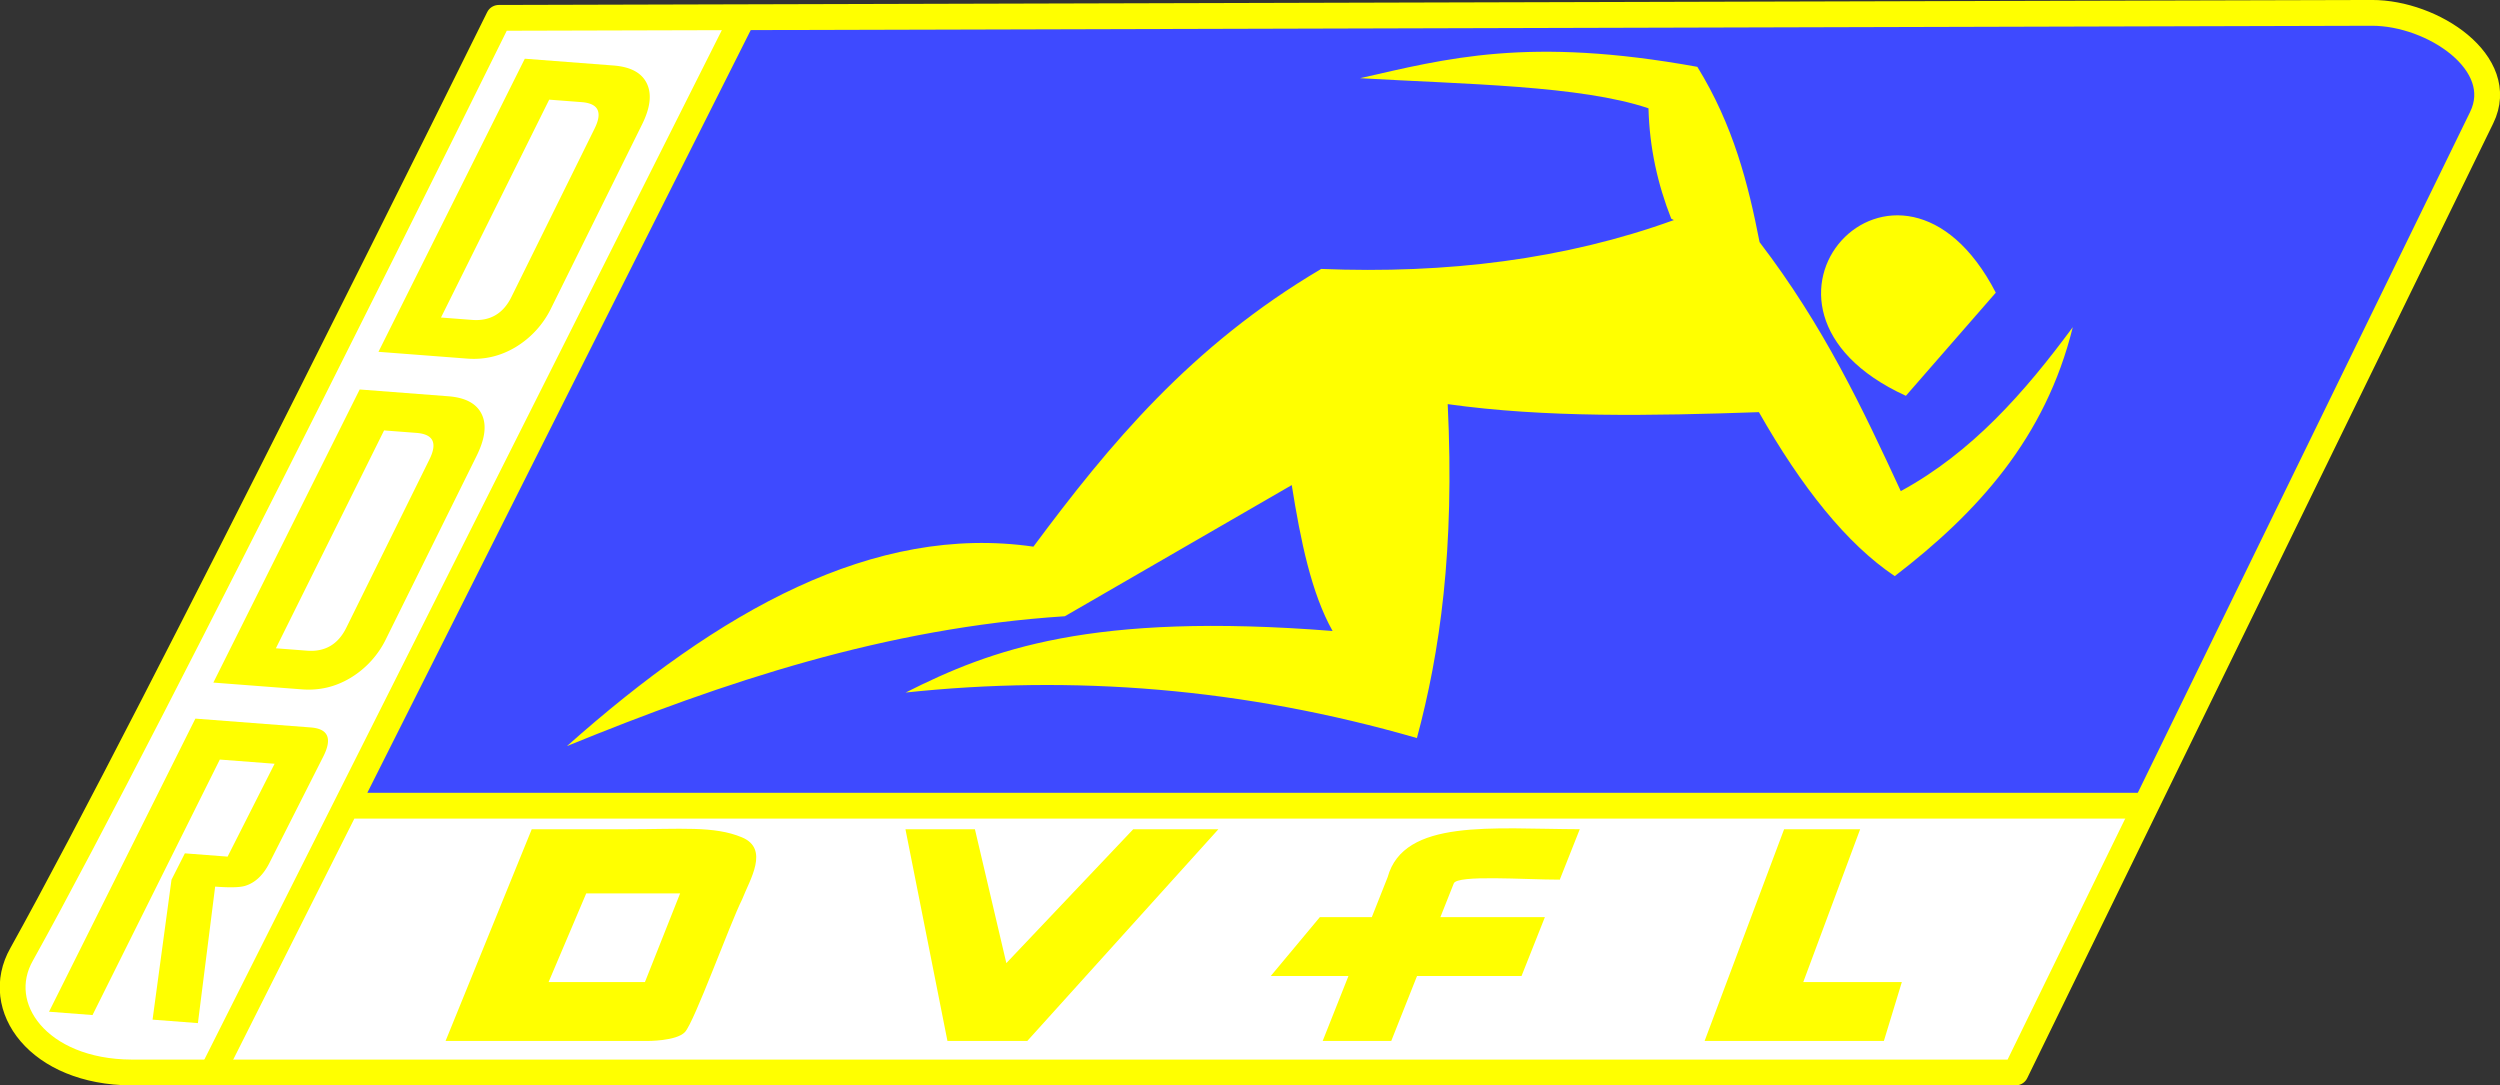 <svg xmlns="http://www.w3.org/2000/svg" width="690.992" height="300" viewBox="0 0 182.825 79.375" xmlns:v="https://vecta.io/nano"><rect x="0" y="0" width="182.825" height="79.375" fill="#333333" stroke="none"/><g transform="matrix(2.742 0 0 2.742 -153.808 -125.884)"><path d="M69.395 46.121l49.565.133c2.433.077 3.292 1.098 3.235 2.67l-12.343 25.59H59.775c-4.939-1.225-3.376-2.456-2.993-3.607z" fill="#fff"/><path d="M65.332 67.398l47.853-.035 9.01-18.44c.542-1.359-1.336-2.81-3.235-2.67H75.961z" fill="#3e4aff"/><path d="M100.737 51.779l-.071-.036c-.36-.914-.58-1.888-.607-2.945-1.81-.61-4.896-.641-7.693-.803 2.304-.521 4.475-1.122 8.996-.303.961 1.559 1.357 3.118 1.66 4.676 1.715 2.244 2.749 4.442 3.766 6.64 1.897-1.033 3.303-2.632 4.587-4.373-.727 2.959-2.554 4.958-4.748 6.64-1.282-.86-2.484-2.371-3.623-4.373-2.864.099-5.701.151-8.3-.214.189 3.895-.207 6.619-.821 8.906-4.65-1.344-9.188-1.687-13.636-1.214 2.279-1.149 4.936-2.149 11.387-1.642-.568-1.01-.854-2.415-1.089-3.891l-6.051 3.498c-4.788.31-9.091 1.752-13.279 3.463 4.059-3.61 8.18-5.934 12.44-5.319 2.017-2.715 4.198-5.355 7.675-7.407 3.341.135 6.494-.249 9.406-1.303zm6.187 4.687c-5.181-2.367-.195-7.761 2.398-2.751z" fill="#ff0"/><path d="M69.395 46.386l49.957-.133c1.622-.004 3.64 1.338 2.928 2.795l-12.429 25.465h-50.25c-2.48-.011-3.732-1.747-2.928-3.156 3.541-6.368 12.722-24.971 12.722-24.971z" fill="none" stroke="#ff0" stroke-width=".688" stroke-linejoin="round"/><g fill="#ff0"><path d="M71.728 69.737l-1.004 2.365h2.57l.938-2.365zm-1.453-1.711h2.489c1.501 0 2.373-.095 3.116.215s.21 1.129.007 1.653c-.329.656-1.275 3.274-1.526 3.541-.23.245-1.012.237-1.012.237h-2.765-2.607zm12.658 3.57l3.384-3.57h2.271l-5.096 5.646h-2.13l-1.12-5.646h1.853zm11.576-1.226h2.787l-.623 1.57h-2.787l-.687 1.731H91.37l.687-1.731h-2.072l1.309-1.57h1.386l.422-1.065c.432-1.568 2.789-1.286 5.124-1.28l-.533 1.345c-.954 0-2.734-.133-2.827.1zm7.047 3.302l2.12-5.646h2.028l-1.517 4.076h2.629l-.479 1.57z"/><path d="M71.69 53.899a2.47 2.47 0 0 1-.872 1.122c-.385.272-.805.403-1.265.403h-2.371l3.295-8.092h2.371c.461 0 .77.138.927.414s.14.646-.057 1.122zm-1.085-.202l1.87-4.649c.182-.453.053-.677-.401-.677h-.865l-2.434 6.014h.835c.474 0 .81-.227.995-.688zm-2.633 9.334a2.47 2.47 0 0 1-.872 1.122c-.385.272-.805.403-1.265.403h-2.371l3.295-8.092h2.371c.461 0 .77.138.927.414s.136.645-.057 1.122zm-1.085-.202l1.87-4.649c.182-.453.053-.677-.401-.677h-.865l-2.434 6.014h.835c.474 0 .81-.227.995-.688zm-3.141 10.814h-1.213l.219-3.759.302-.729h1.143l1.061-2.565h-1.466l-2.865 7.053h-1.163l3.295-8.092h3.087c.467 0 .598.248.393.745l-1.217 2.942c-.141.341-.344.562-.607.662-.141.052-.403.078-.788.078z" transform="rotate(4.375 68.405 42.338)"/></g><path d="M61.846 74.333L75.807 46.56M65.332 67.398h47.927" fill="none" stroke="#ff0" stroke-width=".688" stroke-linecap="round"/></g></svg>